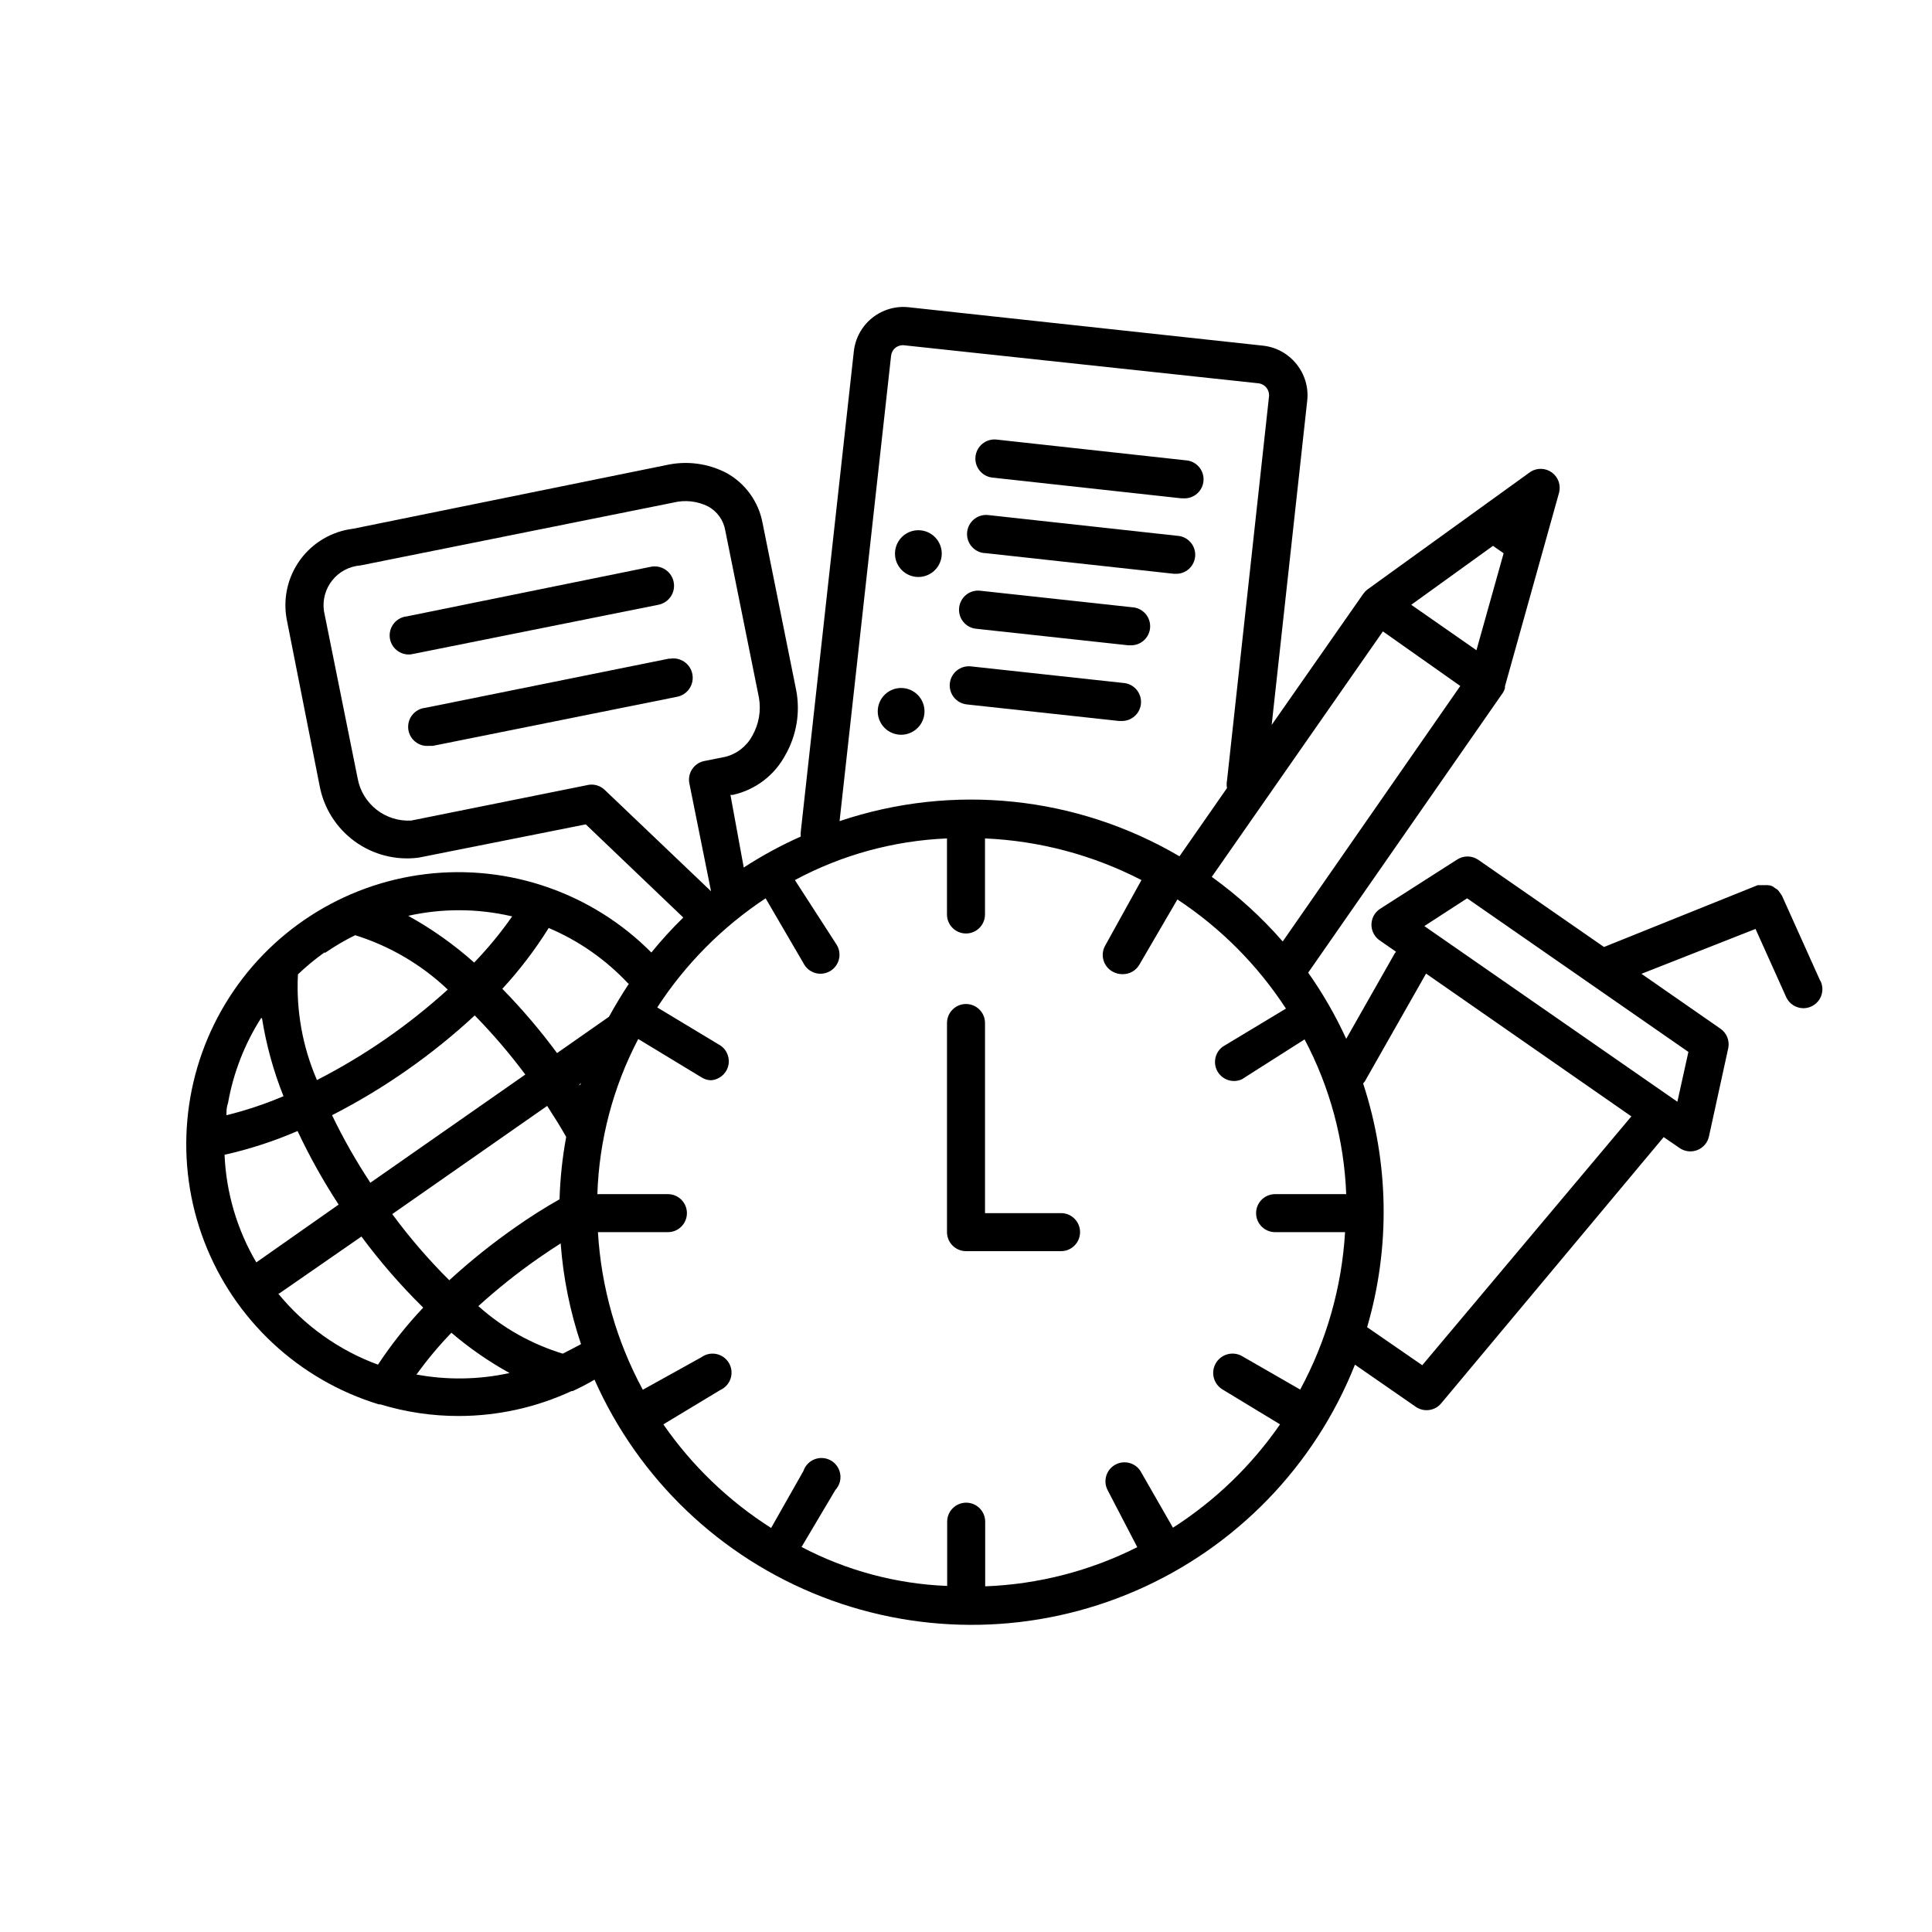 <?xml version="1.0" encoding="UTF-8"?>
<!-- Uploaded to: SVG Repo, www.svgrepo.com, Generator: SVG Repo Mixer Tools -->
<svg fill="#000000" width="800px" height="800px" version="1.1" viewBox="144 144 512 512" xmlns="http://www.w3.org/2000/svg">
 <g>
  <path d="m253.89 317.22 64.586-12.949c2.785-0.543 4.602-3.238 4.059-6.019-0.543-2.781-3.238-4.598-6.023-4.055l-64.688 13.148c-1.336 0.133-2.566 0.793-3.414 1.832-0.852 1.039-1.254 2.375-1.121 3.711 0.277 2.781 2.762 4.812 5.543 4.535z"/>
  <path d="m321.36 318.53-64.641 13.051c-1.336 0.133-2.562 0.793-3.414 1.832-0.852 1.039-1.254 2.371-1.121 3.711 0.281 2.781 2.762 4.812 5.543 4.531h1.008l64.688-13v0.004c2.785-0.543 4.602-3.238 4.059-6.023-0.543-2.781-3.238-4.598-6.023-4.055z"/>
  <path d="m626.36 403.88-10.078-22.418 0.004-0.004c-0.145-0.266-0.316-0.52-0.504-0.754-0.188-0.309-0.406-0.598-0.656-0.855-0.25-0.211-0.52-0.398-0.805-0.555-0.488-0.434-1.113-0.684-1.766-0.707-0.316-0.031-0.637-0.031-0.957 0-0.316-0.031-0.637-0.031-0.957 0-0.285-0.023-0.57-0.023-0.855 0l-40.707 16.375-33.352-23.125c-1.707-1.152-3.941-1.152-5.644 0l-20.402 13.047c-1.395 0.938-2.231 2.504-2.231 4.184 0 1.676 0.836 3.246 2.231 4.18l4.281 2.973c-0.129 0.145-0.246 0.297-0.352 0.453l-12.848 22.621c-2.812-6.141-6.184-12.012-10.078-17.531l51.691-74.312c0.195-0.348 0.348-0.723 0.453-1.109v-0.453l14.359-51.387c0.496-1.992-0.266-4.086-1.926-5.293-1.664-1.207-3.891-1.285-5.633-0.199l-43.277 31.234v0.004c-0.406 0.312-0.762 0.684-1.059 1.105l-24.285 34.762 9.422-85.949h0.004c0.766-7.238-4.453-13.742-11.691-14.559l-93.859-10.176c-3.488-0.398-6.992 0.613-9.734 2.809-2.738 2.191-4.496 5.387-4.875 8.879l-14.055 127.26c-0.059 0.434-0.059 0.875 0 1.309-5.246 2.34-10.301 5.082-15.117 8.215l-3.523-19.246h0.605-0.004c5.981-1.309 11.082-5.176 13.957-10.582 2.957-5.188 3.977-11.258 2.871-17.129l-8.918-44.336c-1.039-5.613-4.531-10.473-9.52-13.25-4.91-2.566-10.566-3.316-15.973-2.113l-83.027 16.875c-5.602 0.684-10.668 3.656-14 8.207-3.328 4.555-4.629 10.281-3.582 15.824l8.715 44.086c1.109 5.93 4.449 11.207 9.332 14.75 4.883 3.543 10.938 5.078 16.918 4.293l44.285-8.816 25.844 24.688c-2.996 2.926-5.82 6.019-8.465 9.27-15.656-15.766-37.707-23.434-59.766-20.781-22.059 2.652-41.664 15.328-53.137 34.355s-13.527 42.285-5.574 63.031 25.031 36.668 46.281 43.148h0.402c6.746 2.055 13.758 3.09 20.809 3.074 10.301-0.016 20.477-2.269 29.824-6.602h0.301c1.965-0.906 3.93-1.914 5.793-3.023l0.004 0.004c11.707 26.379 33.375 47.059 60.27 57.527s56.84 9.875 83.301-1.648c26.461-11.52 47.293-33.039 57.953-59.859l16.07 11.133c2.156 1.527 5.125 1.133 6.801-0.906l58.945-70.535 4.18 2.871 0.004 0.004c1.375 0.965 3.144 1.18 4.711 0.57 1.57-0.605 2.731-1.953 3.098-3.594l5.141-23.527c0.355-1.941-0.453-3.91-2.066-5.039l-20.957-14.559 30.23-11.891 8.113 18.035h-0.004c0.809 1.805 2.602 2.969 4.582 2.973 1.707-0.004 3.297-0.871 4.223-2.305 0.926-1.438 1.062-3.242 0.363-4.801zm-161.22-27.508 45.344-65.043 20.504 14.461-47.055 67.711c-5.57-6.394-11.859-12.125-18.742-17.078zm74.516-87.715 2.82 1.965-7.203 25.695-17.281-12.043zm-159.51-50.383v0.004c0.09-0.832 0.504-1.594 1.16-2.113 0.652-0.52 1.488-0.758 2.316-0.66l93.91 10.078c1.715 0.211 2.949 1.754 2.769 3.477l-11.133 101.82c-0.129 0.648-0.129 1.312 0 1.965l-12.594 18.086c-27.258-16.023-60.125-19.422-90.082-9.32zm-80.609 113.81-46.551 9.371c-6.883 0.391-12.973-4.406-14.207-11.184l-8.918-44.285c-0.445-2.914 0.348-5.879 2.184-8.184 1.836-2.305 4.551-3.738 7.488-3.957l83.027-16.676v-0.004c3.07-0.734 6.301-0.359 9.121 1.059 2.41 1.324 4.082 3.684 4.531 6.398l8.918 44.285c0.602 3.461-0.02 7.023-1.762 10.078-1.5 2.801-4.117 4.836-7.207 5.59l-5.543 1.109h0.004c-1.312 0.266-2.461 1.043-3.199 2.16-0.734 1.113-1 2.477-0.73 3.785l5.742 28.566-28.164-26.852c-1.199-1.164-2.898-1.652-4.531-1.312zm-18.793 117.04c-6.203 4.32-12.109 9.051-17.684 14.156-5.477-5.449-10.531-11.312-15.113-17.531l41.059-28.668c1.762 2.719 3.477 5.441 5.039 8.211-1.008 5.457-1.594 10.98-1.762 16.527-3.981 2.266-7.809 4.684-11.539 7.305zm-68.82 9.422c-5.098-8.672-7.988-18.465-8.414-28.516 6.633-1.488 13.109-3.598 19.348-6.297 3.172 6.742 6.809 13.258 10.883 19.496zm20.152-39.047c6.848-3.504 13.445-7.477 19.75-11.891 6.32-4.414 12.332-9.266 17.984-14.508 4.816 4.918 9.293 10.152 13.402 15.668l-41.059 28.668c-3.793-5.742-7.195-11.734-10.18-17.938zm65.496-7.809v-0.352l0.453-0.301zm13.098-27.004c-1.883 2.856-3.644 5.777-5.289 8.766l-13.754 9.621v0.004c-4.438-6.004-9.285-11.695-14.508-17.031 4.594-4.977 8.707-10.375 12.293-16.121 7.969 3.375 15.145 8.387 21.059 14.711zm-30.934-17.836c-3.035 4.336-6.402 8.43-10.074 12.242-5.348-4.769-11.211-8.93-17.484-12.391 8.996-2.004 18.328-1.973 27.309 0.098zm-49.523 9.621v0.004c2.519-1.738 5.164-3.285 7.91-4.637 9.172 2.859 17.566 7.789 24.535 14.41-10.445 9.488-22.102 17.551-34.664 23.98-3.816-8.824-5.543-18.41-5.035-28.012 2.191-2.098 4.531-4.035 7-5.793zm-16.777 17.383c1.125 7.078 3.035 14.004 5.695 20.656-4.902 2.074-9.953 3.758-15.117 5.039 0-1.059 0-2.117 0.402-3.176v0.004c1.41-8.027 4.391-15.699 8.77-22.57zm4.535 72.953 21.816-15.113h-0.004c4.961 6.695 10.434 12.996 16.375 18.84-4.43 4.68-8.445 9.738-11.988 15.117-10.344-3.805-19.48-10.309-26.453-18.844zm36.426 21.41v0.004c2.82-3.883 5.898-7.57 9.219-11.035 4.766 4.07 9.93 7.648 15.418 10.68-8.188 1.793-16.652 1.91-24.891 0.355zm38.895-5.441v0.004c-8.344-2.516-16.031-6.832-22.523-12.648 5.031-4.566 10.348-8.809 15.922-12.695 1.965-1.359 3.93-2.672 5.894-3.93 0.668 9.094 2.481 18.062 5.391 26.703-1.68 0.906-3.324 1.762-4.938 2.57zm161.62 46.199-8.664-15.113c-1.449-2.277-4.438-3.008-6.773-1.656-2.34 1.352-3.195 4.305-1.945 6.695l7.859 15.113c-12.531 6.316-26.277 9.855-40.305 10.379v-17.129c0-2.781-2.254-5.039-5.035-5.039-2.785 0-5.039 2.258-5.039 5.039v17.027c-13.473-0.531-26.656-4.059-38.594-10.328l8.969-15.113c1.035-1.113 1.516-2.637 1.297-4.144-0.215-1.508-1.102-2.836-2.41-3.613-1.309-0.781-2.898-0.926-4.324-0.398-1.43 0.531-2.539 1.676-3.027 3.117l-8.566 15.113 0.004 0.004c-11.262-7.156-20.973-16.492-28.566-27.457l15.113-9.117v-0.004c1.301-0.586 2.289-1.695 2.723-3.055s0.273-2.836-0.441-4.066c-0.719-1.234-1.922-2.106-3.316-2.398-1.395-0.293-2.852 0.016-4.004 0.855l-15.516 8.613c-6.969-12.887-11.027-27.141-11.891-41.766h18.539c2.785 0 5.039-2.254 5.039-5.039 0-2.781-2.254-5.035-5.039-5.035h-18.691c0.469-14.348 4.172-28.398 10.832-41.113l16.625 10.078c0.766 0.516 1.652 0.809 2.57 0.855 2.176-0.102 4.039-1.586 4.621-3.68 0.586-2.098-0.242-4.328-2.051-5.539l-16.727-10.078c7.484-11.508 17.262-21.352 28.719-28.918l10.078 17.281h-0.004c0.637 1.215 1.742 2.121 3.062 2.504 1.316 0.383 2.734 0.211 3.922-0.477 1.191-0.688 2.047-1.832 2.375-3.164 0.324-1.332 0.094-2.742-0.645-3.902l-11.031-17.078c12.43-6.672 26.207-10.445 40.305-11.035v20.152c0 2.785 2.254 5.039 5.039 5.039 2.781 0 5.035-2.254 5.035-5.039v-20.152c14.457 0.633 28.605 4.398 41.465 11.035l-9.621 17.383c-0.664 1.18-0.82 2.574-0.441 3.871 0.379 1.301 1.262 2.391 2.457 3.031 0.801 0.438 1.703 0.664 2.617 0.652 1.824 0.027 3.523-0.938 4.434-2.519l10.078-17.281c11.473 7.562 21.266 17.406 28.766 28.922l-16.727 10.078v-0.004c-2.09 1.52-2.691 4.375-1.391 6.609 1.297 2.231 4.074 3.121 6.43 2.059l16.625-10.578v-0.004c6.715 12.668 10.484 26.684 11.035 41.012h-18.844c-2.781 0-5.039 2.254-5.039 5.035 0 2.785 2.258 5.039 5.039 5.039h18.539c-0.867 14.605-4.926 28.848-11.891 41.715l-15.418-8.867h0.004c-2.465-1.391-5.586-0.523-6.977 1.941-1.395 2.461-0.523 5.586 1.938 6.977l15.113 9.168v0.004c-7.594 10.98-17.305 20.332-28.566 27.508zm66-43.176-14.609-10.078-0.004 0.004c6.184-21.141 5.816-43.66-1.055-64.59 0.164-0.172 0.312-0.359 0.453-0.555l16.223-28.566 54.41 37.84zm67.609-69.828-67.055-46.551 11.336-7.356 58.641 40.707z"/>
  <path d="m388.05 284.55c3.402 0.371 5.859 3.43 5.488 6.832-0.375 3.402-3.434 5.859-6.836 5.488-3.402-0.371-5.859-3.434-5.484-6.836 0.371-3.398 3.43-5.856 6.832-5.484"/>
  <path d="m383.48 326.36c3.402 0.371 5.859 3.43 5.488 6.832s-3.434 5.859-6.836 5.488c-3.402-0.371-5.856-3.434-5.484-6.836 0.371-3.402 3.43-5.856 6.832-5.484"/>
  <path d="m407 270.57 50.078 5.492h0.555c2.785 0.152 5.164-1.98 5.316-4.762 0.152-2.781-1.977-5.164-4.762-5.316l-50.078-5.492c-2.781-0.305-5.285 1.703-5.594 4.484-0.305 2.785 1.703 5.289 4.484 5.594z"/>
  <path d="m405.04 290.57 50.078 5.492h0.305c2.781 0.152 5.16-1.977 5.316-4.762 0.152-2.781-1.98-5.16-4.762-5.312l-50.078-5.492c-2.785-0.309-5.289 1.699-5.594 4.484-0.305 2.781 1.703 5.285 4.484 5.59z"/>
  <path d="m402.62 310.62 40.305 4.383h0.555c2.781 0.156 5.164-1.977 5.316-4.758 0.152-2.785-1.98-5.164-4.762-5.316l-40.305-4.383c-1.328-0.141-2.66 0.25-3.699 1.094-1.039 0.84-1.703 2.059-1.844 3.391-0.156 1.328 0.227 2.668 1.059 3.715 0.832 1.051 2.047 1.727 3.375 1.875z"/>
  <path d="m441.06 335.06c2.781 0.152 5.164-1.98 5.316-4.762s-1.98-5.164-4.762-5.316l-40.305-4.383c-2.781-0.305-5.285 1.703-5.594 4.484-0.305 2.781 1.703 5.285 4.484 5.594l40.305 4.383z"/>
  <path d="m425.19 465.49h-20.152v-50.379c0-2.781-2.254-5.039-5.035-5.039-2.785 0-5.039 2.258-5.039 5.039v55.418c0 1.336 0.531 2.617 1.477 3.562s2.227 1.477 3.562 1.477h25.191-0.004c2.785 0 5.039-2.258 5.039-5.039s-2.254-5.039-5.039-5.039z"/>
 </g>
</svg>